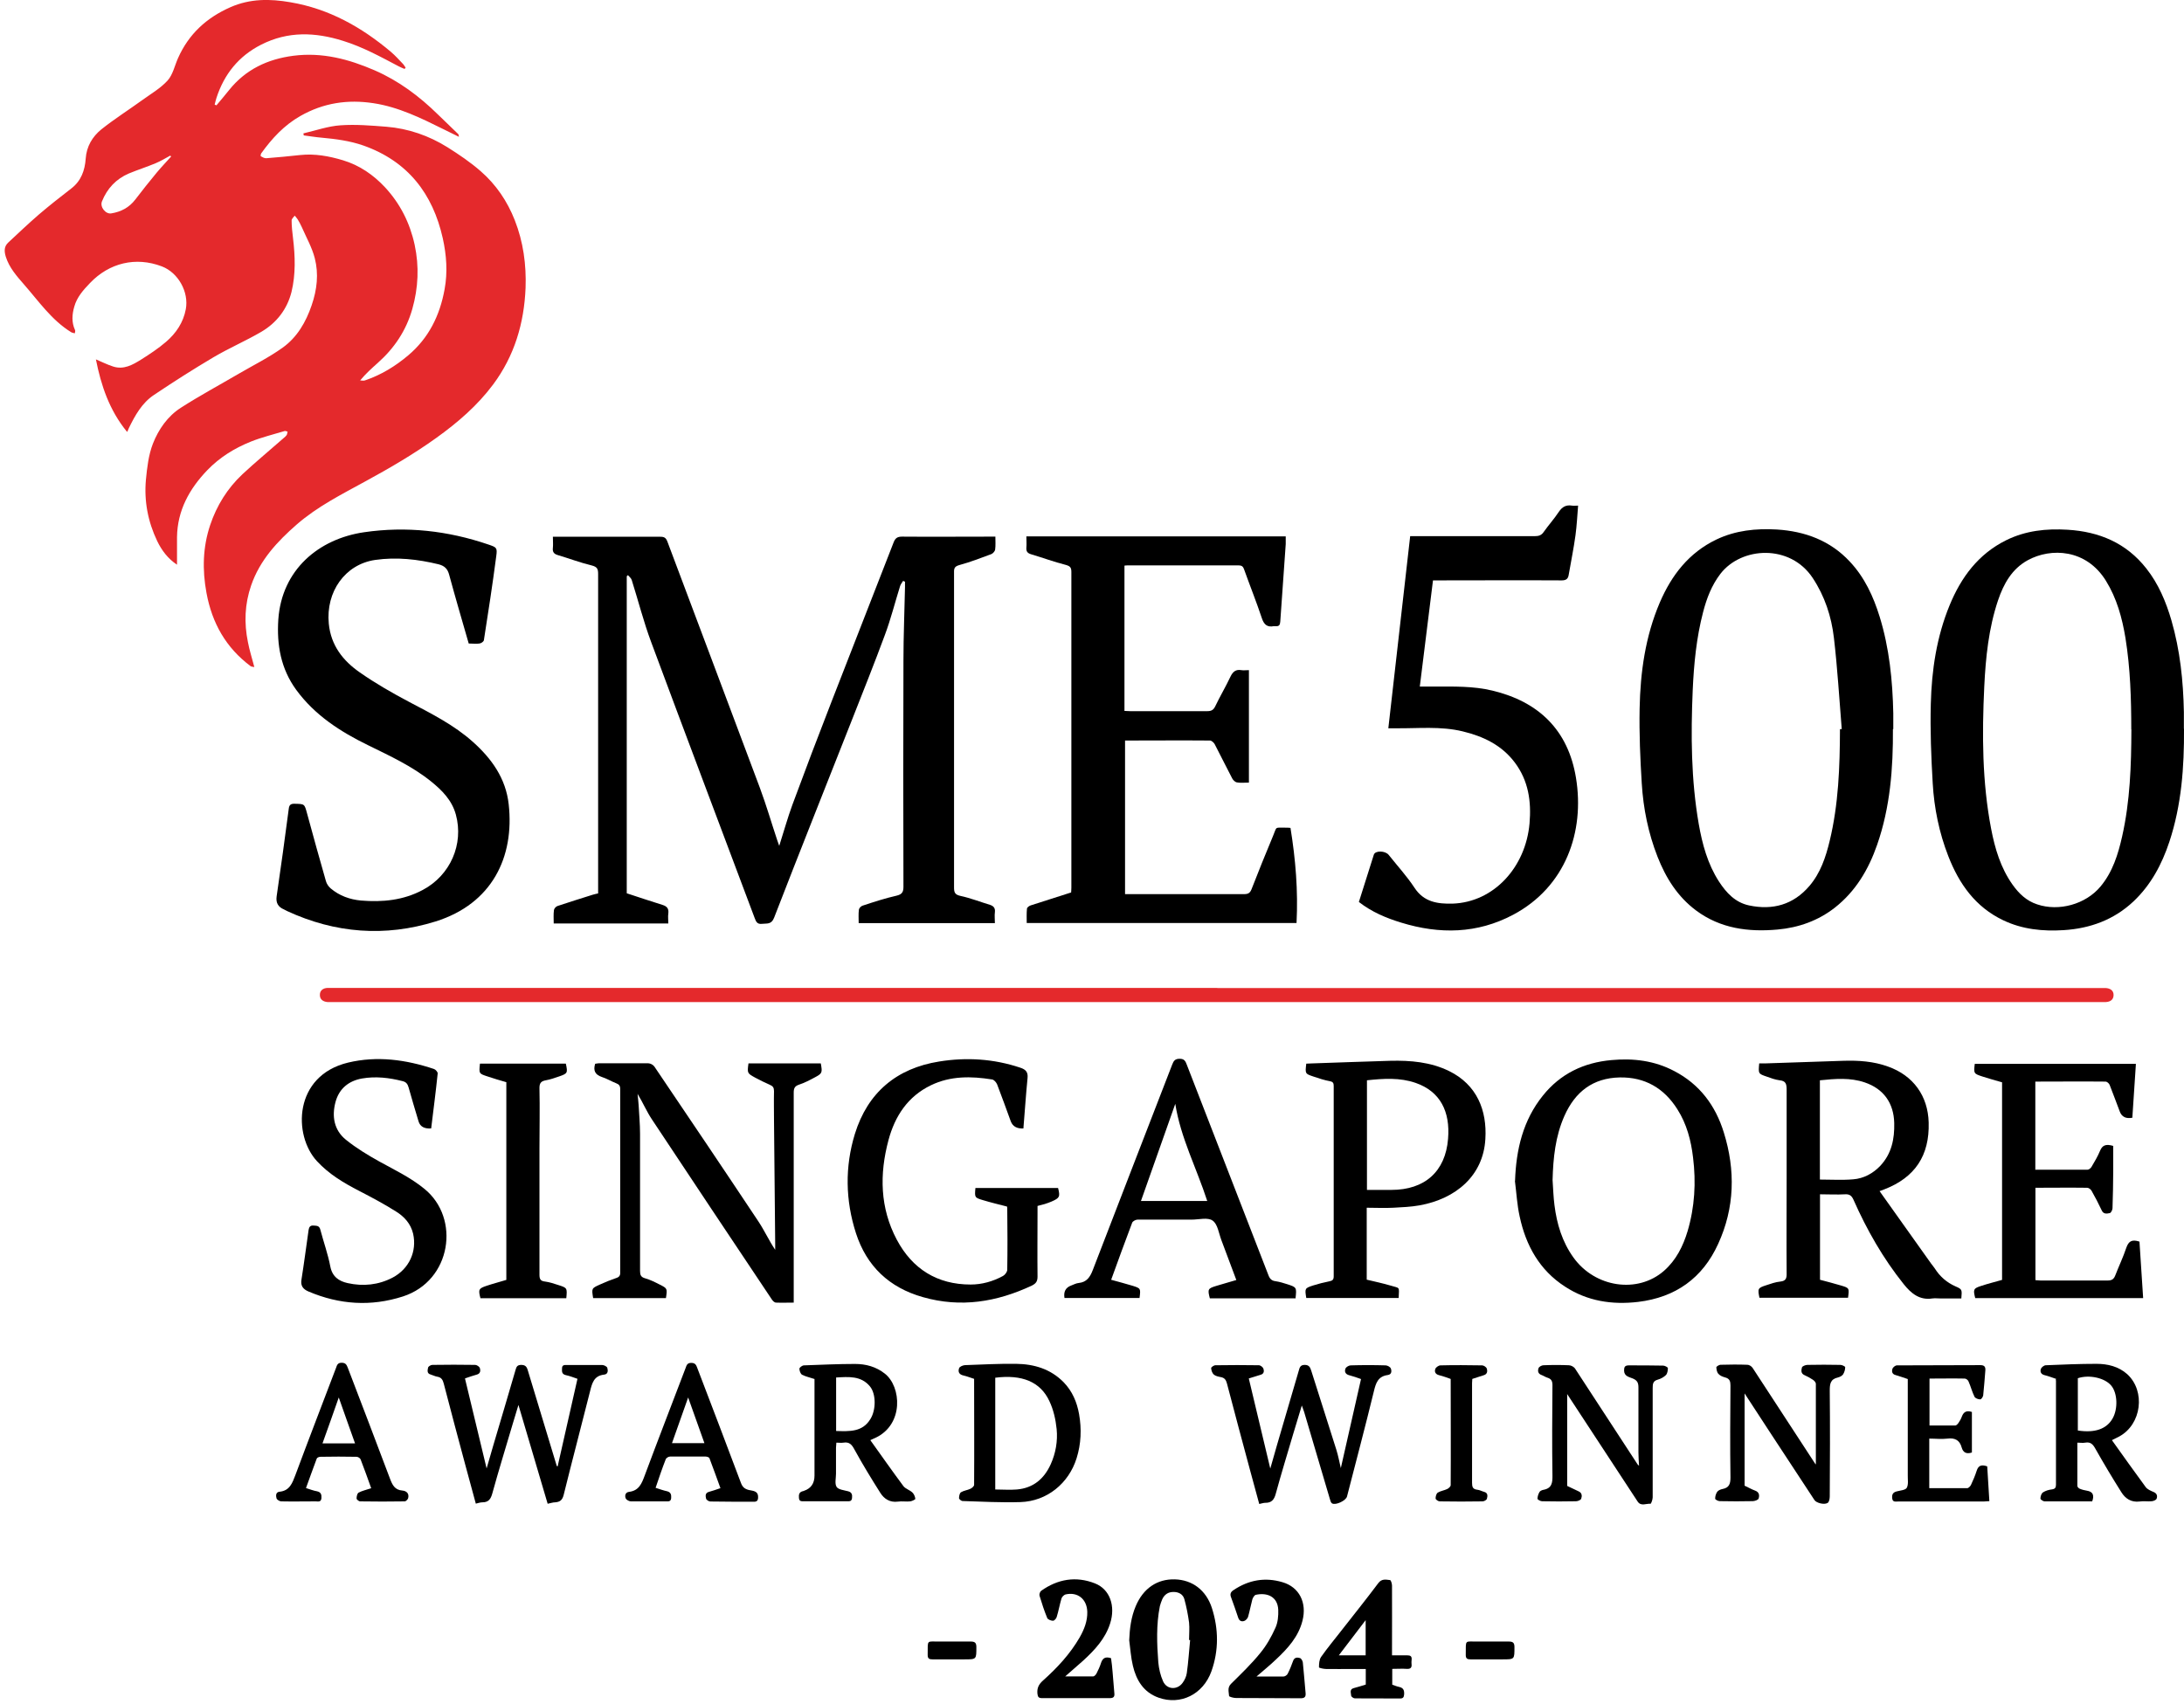 <?xml version="1.0" encoding="UTF-8"?> <svg xmlns="http://www.w3.org/2000/svg" width="442" height="345" viewBox="0 0 442 345" fill="none"><path d="M25.683 87.381C22.102 83.001 20.444 77.971 19.41 72.749C20.564 73.231 21.694 73.808 22.895 74.193C25.034 74.891 26.837 73.856 28.543 72.797C30.298 71.69 32.052 70.535 33.614 69.188C35.633 67.455 37.099 65.289 37.604 62.594C38.253 59.128 36.09 55.206 32.773 53.93C27.486 51.909 22.102 53.208 18.209 57.299C16.839 58.719 15.565 60.163 15.036 62.064C14.579 63.629 14.459 65.241 15.18 66.805C15.276 66.974 15.18 67.262 15.132 67.479C14.892 67.383 14.603 67.383 14.387 67.238C10.421 64.784 7.826 60.957 4.822 57.54C3.356 55.855 1.865 54.171 1.168 51.957C0.856 50.898 0.784 49.935 1.649 49.117C3.692 47.216 5.735 45.267 7.85 43.438C9.989 41.609 12.2 39.876 14.411 38.167C16.43 36.627 17.175 34.486 17.343 32.127C17.512 29.624 18.713 27.651 20.516 26.183C23.208 24.041 26.14 22.188 28.928 20.167C30.634 18.939 32.533 17.832 33.927 16.292C34.984 15.113 35.345 13.308 36.018 11.792C38.181 6.907 41.786 3.586 46.665 1.444C50.63 -0.289 54.62 -0.265 58.778 0.457C66.589 1.781 73.174 5.487 79.135 10.517C80 11.263 80.769 12.105 81.562 12.947C81.778 13.164 81.899 13.453 82.091 13.693C82.019 13.789 81.971 13.862 81.875 13.958C81.49 13.789 81.106 13.645 80.697 13.428C77.044 11.503 73.415 9.506 69.449 8.278C63.801 6.498 58.273 6.281 52.842 9.049C48.299 11.359 45.367 15.017 43.805 19.83C43.661 20.263 43.564 20.72 43.444 21.177C43.564 21.226 43.685 21.274 43.805 21.322C44.67 20.287 45.535 19.276 46.376 18.217C49.717 14.054 54.163 11.96 59.379 11.287C65.195 10.541 70.579 11.96 75.842 14.247C80.697 16.364 84.879 19.493 88.652 23.199C89.998 24.523 91.368 25.822 92.738 27.146C92.81 27.218 92.81 27.338 92.882 27.699C91.729 27.146 90.791 26.664 89.806 26.183C85.239 23.921 80.673 21.659 75.578 20.889C70.362 20.095 65.459 20.817 60.773 23.488C57.48 25.365 55.029 28.036 52.866 31.044C52.77 31.189 52.721 31.574 52.77 31.622C53.106 31.814 53.514 32.055 53.875 32.031C56.158 31.862 58.465 31.622 60.773 31.381C63.729 31.068 66.589 31.598 69.401 32.44C72.766 33.451 75.578 35.4 77.933 37.927C80.985 41.224 82.956 45.122 83.918 49.55C84.855 53.93 84.663 58.238 83.437 62.57C82.187 66.95 79.784 70.511 76.419 73.495C75.241 74.554 74.04 75.613 72.886 77.009C73.198 77.009 73.535 77.105 73.847 77.009C77.116 75.902 80 74.145 82.62 71.931C86.778 68.418 89.013 63.869 89.974 58.575C90.623 55.085 90.359 51.62 89.614 48.251C87.595 39.202 82.524 32.633 73.535 29.456C70.771 28.493 67.935 28.132 65.075 27.868C63.873 27.771 62.672 27.555 61.47 27.41C61.47 27.29 61.422 27.122 61.398 27.001C63.897 26.424 66.397 25.533 68.92 25.365C71.997 25.148 75.121 25.413 78.197 25.654C82.644 26.015 86.802 27.459 90.575 29.817C92.906 31.285 95.213 32.849 97.28 34.654C100.381 37.349 102.664 40.718 104.178 44.569C105.909 48.973 106.534 53.569 106.365 58.286C106.077 65.433 104.106 72.051 99.804 77.827C96.632 82.087 92.642 85.528 88.316 88.632C83.725 91.929 78.894 94.745 73.943 97.44C69.161 100.063 64.258 102.518 60.076 106.152C56.134 109.593 52.577 113.395 50.823 118.521C49.525 122.276 49.381 126.102 50.174 129.976C50.486 131.637 51.015 133.273 51.472 135.03C51.183 134.958 50.895 134.982 50.703 134.838C45.727 131.107 42.916 126.15 41.786 120.013C40.921 115.345 41.041 110.748 42.531 106.296C43.853 102.349 46.016 98.86 49.068 95.996C51.784 93.469 54.668 91.087 57.456 88.632C57.648 88.464 57.865 88.295 58.009 88.079C58.129 87.886 58.129 87.622 58.201 87.381C57.985 87.333 57.769 87.188 57.576 87.261C55.293 87.959 52.962 88.512 50.751 89.402C47.458 90.726 44.454 92.579 41.954 95.178C38.325 98.956 35.898 103.336 35.825 108.727C35.825 110.532 35.825 112.385 35.825 114.31C33.999 113.107 32.725 111.422 31.812 109.521C29.937 105.598 29.144 101.435 29.529 97.127C29.769 94.673 30.057 92.098 30.947 89.811C32.076 86.924 33.927 84.252 36.595 82.544C40.416 80.089 44.406 77.947 48.347 75.637C51.327 73.904 54.428 72.364 57.216 70.367C60.124 68.273 61.902 65.241 63.08 61.776C64.162 58.623 64.522 55.446 63.705 52.27C63.152 50.104 61.998 48.082 61.085 45.989C60.845 45.459 60.556 44.906 60.244 44.4C60.076 44.136 59.835 43.895 59.643 43.654C59.427 43.967 59.018 44.28 59.018 44.617C59.018 45.82 59.163 47.048 59.307 48.251C59.739 51.885 59.859 55.519 58.994 59.104C58.105 62.618 55.966 65.361 52.89 67.166C49.765 68.995 46.4 70.439 43.252 72.292C39.142 74.723 35.105 77.298 31.163 79.945C28.735 81.557 27.317 84.108 26.068 86.683C25.971 86.876 25.899 87.092 25.755 87.429L25.659 87.333L25.683 87.381ZM34.648 31.694C34.648 31.694 34.528 31.574 34.456 31.501C33.494 32.031 32.533 32.608 31.499 33.042C29.721 33.788 27.894 34.365 26.092 35.111C23.496 36.218 21.694 38.143 20.636 40.767C20.179 41.898 21.381 43.39 22.511 43.197C24.481 42.884 26.14 42.018 27.39 40.382C28.784 38.553 30.226 36.748 31.716 34.943C32.653 33.812 33.662 32.777 34.624 31.694H34.648Z" fill="#E4292C"></path><path d="M201.444 108.534C201.444 109.545 201.516 110.411 201.395 111.278C201.347 111.59 200.939 112.048 200.626 112.168C198.487 112.962 196.372 113.78 194.161 114.382C193.224 114.647 193.056 115.008 193.08 115.85C193.08 121.722 193.08 127.57 193.08 133.442V179.599C193.08 180.61 193.2 181.091 194.378 181.356C196.396 181.789 198.343 182.559 200.338 183.16C201.083 183.401 201.444 183.81 201.347 184.653C201.251 185.375 201.347 186.072 201.347 186.867H173.78C173.78 185.928 173.708 185.014 173.828 184.123C173.877 183.81 174.261 183.425 174.574 183.329C176.833 182.583 179.116 181.837 181.447 181.307C182.553 181.043 182.841 180.586 182.841 179.503C182.793 164.245 182.793 148.964 182.841 133.682C182.841 128.725 183.058 123.792 183.154 118.858V117.751C183.033 117.679 182.889 117.655 182.769 117.583C182.577 117.92 182.288 118.257 182.168 118.618C181.135 121.914 180.294 125.284 179.092 128.508C176.953 134.308 174.646 140.06 172.386 145.811C167.147 159.119 161.835 172.403 156.668 185.76C156.115 187.203 155.202 186.891 154.217 187.011C153.159 187.131 152.991 186.482 152.703 185.76C145.733 167.181 138.715 148.627 131.793 130C130.255 125.885 129.173 121.602 127.851 117.414C127.755 117.053 127.347 116.74 127.082 116.428C126.986 116.5 126.914 116.572 126.842 116.644V180.826C129.342 181.644 131.697 182.439 134.1 183.185C135.014 183.473 135.374 183.955 135.254 184.917C135.158 185.543 135.254 186.193 135.254 186.939H112.061C112.061 186 111.989 185.11 112.109 184.219C112.157 183.907 112.518 183.497 112.83 183.401C115.21 182.607 117.589 181.861 119.968 181.115C120.281 181.019 120.617 180.946 121.05 180.85V179.479C121.05 158.373 121.05 137.292 121.05 116.187C121.05 115.152 120.858 114.743 119.728 114.454C117.421 113.901 115.161 113.034 112.878 112.361C112.061 112.12 111.797 111.687 111.893 110.893C111.965 110.219 111.893 109.521 111.893 108.655H133.668C134.437 108.655 134.773 108.871 135.062 109.617C141.286 126.246 147.583 142.851 153.784 159.48C155.082 162.97 156.115 166.531 157.293 170.069C157.413 170.382 157.509 170.695 157.702 171.224C158.639 168.312 159.384 165.569 160.369 162.898C162.941 155.943 165.585 148.964 168.277 142.057C172.434 131.3 176.689 120.567 180.846 109.81C181.183 108.943 181.591 108.63 182.553 108.63C188.417 108.679 194.281 108.63 200.122 108.63H201.444V108.582V108.534Z" fill="black"></path><path d="M252.756 135.728V158.422C251.795 158.422 251.002 158.518 250.281 158.373C249.944 158.301 249.536 157.892 249.367 157.555C248.166 155.269 247.036 152.959 245.834 150.649C245.666 150.336 245.21 149.903 244.873 149.903C239.177 149.854 233.481 149.903 227.689 149.903V180.995H251.819C252.636 180.995 252.997 180.73 253.285 180.008C254.679 176.398 256.145 172.813 257.635 169.227C258.5 167.181 257.876 167.59 260.231 167.542C260.495 167.542 260.76 167.542 261.168 167.59C262.202 173.944 262.73 180.297 262.394 186.843H207.789C207.789 185.88 207.741 184.917 207.837 183.955C207.837 183.69 208.293 183.377 208.582 183.281C211.25 182.415 213.917 181.572 216.777 180.658C216.777 180.538 216.825 180.104 216.825 179.695V115.826C216.825 114.984 216.681 114.623 215.72 114.358C213.34 113.757 211.009 112.89 208.654 112.192C207.957 111.976 207.668 111.639 207.717 110.893C207.789 110.147 207.717 109.377 207.717 108.583H260.207C260.207 109.112 260.207 109.617 260.207 110.147C259.846 115.369 259.462 120.615 259.101 125.837C259.053 126.511 258.861 126.824 258.14 126.752H257.803C256.458 127.016 255.809 126.439 255.376 125.139C254.27 121.818 252.973 118.594 251.795 115.297C251.603 114.743 251.386 114.454 250.689 114.454C243.143 114.454 235.62 114.454 228.097 114.454C227.953 114.454 227.785 114.454 227.569 114.503V143.91C227.929 143.91 228.314 143.958 228.698 143.958H244.344C245.113 143.958 245.57 143.742 245.931 142.996C246.892 140.974 248.046 139.049 249.007 137.004C249.512 135.945 250.113 135.463 251.242 135.656C251.651 135.728 252.059 135.656 252.708 135.656H252.756V135.728Z" fill="black"></path><path d="M383.093 147.544C383.141 155.534 382.54 163.427 379.896 171.008C378.166 175.989 375.57 180.393 371.364 183.714C367.951 186.385 364.01 187.781 359.732 188.166C353.843 188.696 348.195 187.974 343.268 184.316C339.519 181.524 337.14 177.722 335.457 173.438C333.583 168.649 332.573 163.692 332.261 158.59C331.948 153.56 331.732 148.482 331.828 143.429C331.972 136.065 332.982 128.821 335.914 121.963C338.293 116.428 341.802 111.879 347.378 109.208C351.272 107.355 355.382 106.946 359.612 107.187C365.284 107.548 370.379 109.401 374.368 113.684C377.349 116.861 379.127 120.711 380.401 124.826C382.372 131.204 383.021 137.749 383.165 144.391V147.592H383.117L383.093 147.544ZM372.422 147.592C372.422 147.592 372.638 147.592 372.734 147.592C372.229 141.431 371.869 135.247 371.148 129.11C370.643 124.778 369.297 120.687 366.846 116.981C362.279 110.098 352.449 110.652 348.195 116.139C346.417 118.449 345.407 121.096 344.686 123.864C343.316 129.086 342.812 134.404 342.571 139.747C342.187 148.819 342.235 157.844 343.797 166.82C344.518 170.911 345.6 174.906 347.883 178.444C349.373 180.73 351.176 182.679 353.964 183.281C358.746 184.292 362.928 183.16 366.197 179.334C368.432 176.711 369.49 173.534 370.283 170.262C372.085 162.825 372.35 155.221 372.374 147.592H372.422Z" fill="black"></path><path d="M442 147.544C442.048 155.293 441.495 162.97 439.044 170.382C437.53 174.954 435.319 179.117 431.786 182.462C427.82 186.193 423.013 187.949 417.654 188.286C413.448 188.551 409.29 188.142 405.42 186.289C399.796 183.618 396.48 178.925 394.293 173.294C392.442 168.553 391.432 163.571 391.144 158.542C390.832 153.199 390.615 147.809 390.76 142.466C390.928 135.656 391.937 128.917 394.557 122.54C396.888 116.861 400.373 112.144 406.021 109.352C409.963 107.403 414.169 106.97 418.447 107.235C424.84 107.62 430.32 109.906 434.381 115.08C436.833 118.184 438.347 121.794 439.452 125.572C441.207 131.637 441.856 137.846 441.976 144.151C441.976 145.306 441.976 146.413 441.976 147.568V147.52L442 147.544ZM431.329 147.664C431.329 141.455 431.137 135.271 430.151 129.134C429.478 125.067 428.397 121.12 426.21 117.583C422.22 111.109 415.082 110.844 410.395 113.395C407.175 115.152 405.492 118.184 404.363 121.529C402.464 127.185 401.863 133.081 401.575 139.025C401.118 148.651 401.142 158.277 402.969 167.783C403.738 171.778 404.892 175.676 407.295 179.069C408.569 180.874 410.131 182.366 412.27 183.064C416.668 184.556 422.1 183.064 425.104 179.454C427.556 176.518 428.661 172.957 429.478 169.323C431.089 162.175 431.329 154.932 431.353 147.664H431.329Z" fill="black"></path><path d="M94.853 130.241C93.507 125.573 92.161 120.976 90.911 116.38C90.599 115.152 89.974 114.551 88.796 114.238C84.542 113.203 80.264 112.722 75.914 113.347C69.833 114.238 65.916 119.797 66.541 126.246C66.973 130.674 69.425 133.755 72.814 136.113C76.01 138.351 79.423 140.301 82.884 142.129C87.354 144.488 91.873 146.75 95.694 150.167C99.491 153.56 102.375 157.555 102.952 162.826C104.13 173.462 99.612 182.944 88.147 186.53C77.957 189.706 67.839 188.936 58.081 184.412C57.864 184.316 57.672 184.196 57.48 184.099C56.278 183.594 55.797 182.752 55.99 181.428C56.855 175.532 57.672 169.612 58.441 163.716C58.537 162.874 58.898 162.681 59.667 162.705C61.638 162.753 61.614 162.705 62.142 164.655C63.392 169.227 64.642 173.799 65.964 178.372C66.108 178.901 66.493 179.479 66.925 179.84C68.704 181.332 70.771 182.078 73.054 182.294C77.428 182.655 81.634 182.246 85.552 180.153C91.151 177.193 93.891 170.863 92.257 164.895C91.464 161.983 89.445 159.962 87.234 158.181C83.389 155.077 78.918 153.031 74.52 150.865C68.896 148.122 63.729 144.801 59.955 139.651C56.831 135.367 55.99 130.554 56.326 125.404C57.023 115.345 64.474 109.088 73.679 107.74C82.235 106.489 90.623 107.427 98.818 110.219C100.525 110.797 100.669 110.869 100.429 112.601C99.684 118.281 98.818 123.96 97.929 129.591C97.881 129.88 97.4 130.217 97.04 130.265C96.367 130.362 95.67 130.265 94.853 130.265V130.241Z" fill="black"></path><path d="M285.515 108.534H310.606C311.399 108.534 311.952 108.366 312.409 107.692C313.394 106.296 314.548 105.021 315.485 103.601C316.158 102.614 316.927 102.157 318.129 102.349C318.489 102.422 318.874 102.349 319.378 102.349C319.21 104.419 319.114 106.392 318.85 108.342C318.489 111.013 317.936 113.66 317.48 116.331C317.36 117.174 316.951 117.486 316.062 117.486C307.866 117.438 299.623 117.486 291.403 117.486H290.009C289.12 124.634 288.254 131.733 287.341 138.977H290.225C294.167 138.977 298.132 138.856 302.026 139.795C311.447 142.057 317.36 147.809 318.946 157.435C320.748 168.384 316.831 179.527 306.256 185.158C298.974 189.032 291.355 189.153 283.592 186.77C280.516 185.832 277.607 184.604 275.012 182.583C276.021 179.358 277.031 176.181 278.04 173.005C278.328 172.139 280.347 172.187 281.044 173.053C282.799 175.267 284.721 177.361 286.26 179.695C288.158 182.607 290.922 182.992 293.975 182.92C302.362 182.631 308.78 175.508 309.549 166.676C309.933 162.224 309.332 158.036 306.568 154.354C303.901 150.817 300.199 149.06 296.017 148.049C291.547 146.966 287.005 147.472 282.486 147.424H280.972C282.438 134.428 283.904 121.553 285.394 108.534H285.467H285.515Z" fill="black"></path><path d="M246.363 200.006H426.138C427.051 200.054 427.748 200.487 427.748 201.402C427.748 202.364 427.099 202.798 426.162 202.846C425.777 202.846 425.416 202.846 425.008 202.846H66.3C65.387 202.774 64.714 202.316 64.738 201.378C64.738 200.487 65.387 200.03 66.252 199.982C66.661 199.982 67.094 199.982 67.502 199.982H246.363V200.006Z" fill="#E4292C"></path><path d="M380.401 241.134C383.934 246.115 387.371 250.952 390.808 255.765C391.048 256.102 391.336 256.415 391.553 256.752C392.586 258.389 393.98 259.616 395.783 260.41C397.129 260.988 397.08 261.084 396.936 262.841H392.682C392.154 262.841 391.601 262.768 391.072 262.841C388.452 263.25 386.746 261.782 385.28 259.953C381.098 254.731 377.805 248.955 375.113 242.866C374.753 242.072 374.344 241.711 373.431 241.759C371.773 241.856 370.114 241.759 368.336 241.759V259.062C369.73 259.423 371.172 259.808 372.566 260.218C374.272 260.723 374.272 260.747 374.008 262.696H356.078C355.694 260.843 355.742 260.723 357.448 260.169C358.386 259.857 359.323 259.52 360.308 259.423C361.438 259.303 361.606 258.75 361.582 257.763C361.534 251.362 361.582 244.96 361.582 238.583C361.582 232.567 361.582 226.55 361.582 220.558C361.582 219.403 361.39 218.801 360.164 218.681C359.275 218.561 358.386 218.248 357.545 217.935C355.838 217.357 355.838 217.333 356.03 215.264H357.208C362.472 215.095 367.759 214.903 373.046 214.734C376.123 214.638 379.175 214.83 382.131 215.913C387.203 217.718 390.183 221.833 390.327 227.224C390.519 233.914 387.563 238.366 381.314 240.773C381.098 240.869 380.906 240.917 380.353 241.134H380.401ZM368.312 218.657V238.775C370.619 238.775 372.878 238.92 375.065 238.727C377.18 238.559 379.055 237.548 380.545 235.984C382.828 233.529 383.429 230.569 383.357 227.344C383.261 223.301 381.218 220.414 377.397 219.114C374.44 218.103 371.412 218.368 368.336 218.681L368.312 218.657Z" fill="black"></path><path d="M160.682 263.683C159.384 263.683 158.23 263.731 157.053 263.683C156.74 263.683 156.404 263.346 156.212 263.057C148.112 250.928 139.989 238.775 131.937 226.598C130.856 224.986 130.087 223.133 129.029 221.424C129.101 222.17 129.197 222.94 129.245 223.686C129.342 225.611 129.534 227.561 129.534 229.486C129.534 238.751 129.534 247.992 129.534 257.257C129.534 258.099 129.702 258.533 130.591 258.773C131.601 259.062 132.562 259.543 133.499 260.025C135.086 260.819 135.062 260.843 134.773 262.768H120.04C119.728 260.819 119.704 260.795 121.362 260.049C122.468 259.543 123.597 259.086 124.727 258.701C125.328 258.509 125.544 258.196 125.52 257.57V220.437C125.52 219.764 125.256 219.499 124.703 219.282C123.718 218.897 122.78 218.32 121.795 218.007C120.449 217.55 120.016 216.731 120.449 215.336C120.617 215.336 120.882 215.239 121.146 215.239C124.487 215.239 127.851 215.239 131.192 215.239C131.625 215.239 132.202 215.552 132.442 215.913C139.484 226.333 146.526 236.778 153.496 247.27C154.697 249.075 155.611 251.096 156.885 252.998V251.818C156.788 243.492 156.74 235.141 156.644 226.815C156.644 224.817 156.596 222.868 156.644 220.871C156.644 220.173 156.428 219.86 155.803 219.595C154.794 219.162 153.808 218.657 152.847 218.151C151.213 217.261 151.213 217.237 151.477 215.263H166.114C166.45 217.14 166.426 217.285 164.888 218.103C163.854 218.657 162.797 219.21 161.691 219.571C160.85 219.86 160.634 220.293 160.634 221.159C160.634 234.828 160.634 248.497 160.634 262.191V263.659H160.682V263.683Z" fill="black"></path><path d="M306.616 239.04C306.833 232.687 308.227 226.767 312.264 221.761C315.797 217.357 320.508 215.095 326.132 214.59C330.578 214.181 334.856 214.71 338.822 216.804C343.965 219.475 347.186 223.783 348.868 229.246C351.247 236.874 351.079 244.503 347.714 251.819C344.566 258.725 339.11 262.624 331.54 263.539C326.252 264.164 321.229 263.394 316.711 260.434C311.567 257.113 308.803 252.108 307.554 246.26C307.025 243.901 306.905 241.471 306.592 239.064L306.616 239.04ZM314.211 238.872C314.331 240.58 314.379 242.289 314.596 243.973C315.076 247.776 316.158 251.386 318.441 254.562C322.815 260.651 331.443 261.926 336.779 257.233C339.23 255.068 340.624 252.252 341.538 249.22C342.98 244.334 343.268 239.353 342.643 234.323C342.235 230.858 341.369 227.537 339.471 224.553C336.779 220.269 332.885 218.007 327.79 218.103C322.359 218.224 318.778 221.015 316.614 225.876C314.764 230.04 314.331 234.42 314.211 238.896V238.872Z" fill="black"></path><path d="M207.236 228.427C205.842 228.523 204.977 228.042 204.568 227.007C203.655 224.529 202.766 222.002 201.804 219.523C201.636 219.114 201.179 218.56 200.771 218.512C196.565 217.838 192.359 217.766 188.393 219.691C183.707 221.954 181.111 225.948 179.813 230.785C177.962 237.692 178.083 244.527 181.495 250.952C184.644 256.872 189.667 260.025 196.445 260.025C198.728 260.025 200.963 259.399 202.982 258.292C203.39 258.075 203.847 257.474 203.847 257.041C203.919 252.877 203.895 248.738 203.847 244.575C203.847 244.43 203.799 244.286 203.799 244.238C202.117 243.805 200.506 243.42 198.92 242.938C197.238 242.433 197.238 242.409 197.406 240.484H214.134C214.59 242.265 214.446 242.505 212.812 243.227C212.355 243.42 211.874 243.588 211.418 243.733C210.985 243.853 210.529 243.973 209.976 244.118V245.297C209.976 249.677 209.928 254.057 209.976 258.436C209.976 259.399 209.639 259.832 208.822 260.241C201.732 263.562 194.45 264.766 186.783 262.576C179.957 260.65 175.391 256.319 173.228 249.629C171.089 242.987 170.969 236.2 173.011 229.534C175.607 221.159 181.447 216.25 190.076 214.878C195.603 213.988 201.107 214.325 206.491 216.13C207.596 216.491 208.077 217.02 207.957 218.223C207.62 221.617 207.404 225.034 207.116 228.451L207.164 228.403L207.236 228.427Z" fill="black"></path><path d="M276.598 244.503V259.038C278.208 259.423 279.795 259.76 281.357 260.217C283.376 260.843 283.159 260.314 283.063 262.744H264.365C264.052 260.819 264.052 260.771 265.735 260.217C266.816 259.88 267.922 259.592 269.027 259.375C269.652 259.255 269.917 259.062 269.917 258.364V219.86C269.917 219.306 269.82 218.994 269.171 218.873C268.018 218.657 266.912 218.296 265.783 217.911C264.124 217.357 264.124 217.333 264.365 215.312C264.749 215.312 265.134 215.263 265.542 215.263C270.806 215.095 276.093 214.878 281.381 214.734C285.467 214.638 289.504 214.975 293.254 216.804C298.902 219.571 300.968 224.769 300.608 230.569C300.199 237.981 294.648 242.674 287.293 243.997C285.539 244.31 283.76 244.382 281.982 244.479C280.227 244.575 278.497 244.479 276.622 244.479L276.598 244.503ZM276.646 218.657V240.869H281.597C288.303 240.869 292.533 237.187 293.061 230.521C293.518 225.034 291.499 220.943 286.5 219.21C283.303 218.103 280.011 218.32 276.646 218.681V218.657Z" fill="black"></path><path d="M411.934 236.778C415.491 236.778 419 236.778 422.484 236.778C422.773 236.778 423.133 236.465 423.302 236.176C423.903 235.141 424.551 234.083 425.008 232.952C425.489 231.796 426.21 231.532 427.676 231.965V237.043C427.676 239.545 427.604 242.048 427.532 244.575C427.532 244.912 427.219 245.538 426.979 245.562C426.402 245.682 425.705 245.826 425.345 245.008C424.72 243.661 424.023 242.337 423.302 241.062C423.133 240.749 422.725 240.436 422.388 240.436C418.927 240.388 415.467 240.436 411.934 240.436V259.135C412.246 259.135 412.582 259.207 412.895 259.207C417.461 259.207 422.028 259.207 426.594 259.207C427.411 259.207 427.796 258.918 428.084 258.196C428.805 256.319 429.695 254.49 430.32 252.589C430.752 251.386 431.329 250.784 432.987 251.337C433.228 254.995 433.468 258.822 433.732 262.768H399.748C399.292 261.012 399.388 260.795 400.998 260.29C402.368 259.832 403.762 259.496 405.18 259.086V219.09C403.834 218.705 402.512 218.344 401.19 217.911C399.436 217.333 399.436 217.309 399.652 215.36H432.266C432.026 219.018 431.786 222.652 431.545 226.261C430.271 226.502 429.43 226.093 429.022 225.058C428.325 223.253 427.676 221.424 426.955 219.619C426.835 219.307 426.426 218.946 426.114 218.946C421.403 218.897 416.692 218.946 411.91 218.946V236.802H411.958L411.934 236.778Z" fill="black"></path><path d="M87.258 228.427C85.864 228.523 85.023 228.042 84.71 227.007C84.037 224.721 83.316 222.411 82.692 220.125C82.499 219.427 82.187 219.018 81.466 218.849C78.75 218.151 76.01 217.838 73.246 218.32C70.578 218.801 68.656 220.341 67.911 223.036C67.118 225.972 67.598 228.764 70.002 230.713C72.117 232.422 74.472 233.842 76.851 235.165C79.952 236.874 83.124 238.39 85.888 240.652C93.219 246.596 91.368 259.255 81.562 262.431C75.073 264.525 68.704 264.092 62.455 261.445C61.325 260.963 60.797 260.289 61.013 259.014C61.542 255.693 61.974 252.324 62.455 248.979C62.551 248.401 62.767 248.016 63.488 248.088C64.113 248.136 64.618 248.088 64.834 248.931C65.483 251.409 66.373 253.864 66.853 256.391C67.262 258.46 68.608 259.351 70.362 259.736C73.487 260.434 76.587 260.121 79.447 258.629C82.788 256.872 84.422 253.311 83.605 249.725C83.124 247.703 81.802 246.259 80.12 245.225C77.716 243.708 75.193 242.361 72.669 241.061C69.545 239.449 66.589 237.692 64.161 235.069C59.282 229.823 59.403 217.742 70.458 215.095C76.323 213.699 82.139 214.493 87.835 216.394C88.147 216.491 88.604 217.02 88.58 217.285C88.195 221.015 87.715 224.721 87.258 228.451V228.403V228.427Z" fill="black"></path><path d="M262.226 262.817H244.849C244.368 260.964 244.44 260.819 246.195 260.29C247.493 259.881 248.815 259.544 250.209 259.111C249.199 256.391 248.19 253.696 247.18 251.025C246.651 249.629 246.435 247.776 245.402 247.078C244.44 246.38 242.614 246.885 241.172 246.885C237.519 246.885 233.865 246.885 230.212 246.885C229.852 246.885 229.251 247.198 229.131 247.511C227.689 251.338 226.271 255.188 224.877 259.062C226.343 259.472 227.761 259.833 229.179 260.266C230.885 260.795 230.861 260.819 230.621 262.744H215.431C215.215 261.469 215.672 260.627 216.801 260.218C217.306 260.025 217.787 259.76 218.315 259.712C219.926 259.544 220.599 258.533 221.151 257.113C226.487 243.228 231.871 229.366 237.23 215.504C237.519 214.758 237.783 214.325 238.744 214.325C239.706 214.325 239.922 214.831 240.186 215.528C245.69 229.751 251.218 243.974 256.722 258.172C257.01 258.918 257.395 259.255 258.14 259.351C258.957 259.472 259.75 259.712 260.567 259.977C262.418 260.579 262.418 260.627 262.201 262.744L262.226 262.817ZM237.855 223.446C235.524 230.04 233.216 236.561 230.909 243.107H244.32C242.181 236.489 238.937 230.329 237.855 223.446Z" fill="black"></path><path d="M102.472 219.066C101.15 218.681 99.876 218.32 98.626 217.887C96.92 217.333 96.92 217.309 97.136 215.312H114.513C114.921 217.165 114.873 217.309 113.191 217.887C112.302 218.199 111.388 218.512 110.475 218.681C109.514 218.849 109.153 219.234 109.177 220.317C109.273 224.384 109.177 228.475 109.177 232.542V258.027C109.177 258.918 109.369 259.327 110.331 259.423C111.22 259.543 112.109 259.832 112.975 260.121C114.801 260.699 114.801 260.723 114.609 262.792H97.232C96.776 261.035 96.848 260.819 98.53 260.265C99.828 259.832 101.15 259.495 102.472 259.086V219.09V219.066Z" fill="black"></path><path d="M263.451 284.547C262.802 286.689 262.25 288.494 261.697 290.347C260.519 294.342 259.293 298.337 258.188 302.38C257.875 303.559 257.347 304.233 256.073 304.209C255.712 304.209 255.328 304.353 254.847 304.449C254.222 302.139 253.597 299.877 252.996 297.639C251.41 291.767 249.848 285.919 248.31 280.047C248.118 279.325 247.829 278.916 247.108 278.772C246.579 278.675 246.003 278.555 245.642 278.242C245.33 277.953 245.137 277.4 245.113 276.943C245.113 276.75 245.666 276.365 245.979 276.365C248.911 276.317 251.843 276.317 254.775 276.365C255.087 276.365 255.568 276.726 255.688 277.039C255.856 277.52 255.832 278.098 255.135 278.29C254.39 278.507 253.621 278.772 252.732 279.036C254.174 285.125 255.616 291.189 257.082 297.278C257.539 295.69 258.02 294.029 258.476 292.393C259.942 287.387 261.384 282.43 262.85 277.448C263.019 276.846 263.139 276.293 264.052 276.293C264.965 276.293 265.158 276.822 265.374 277.472C267.056 282.815 268.787 288.157 270.469 293.524C270.83 294.679 271.046 295.882 271.358 297.182C272.752 291.093 274.074 285.149 275.444 279.157C274.627 278.868 273.834 278.579 273.065 278.387C272.296 278.194 272.055 277.665 272.296 277.039C272.416 276.726 272.993 276.389 273.353 276.389C275.709 276.317 278.064 276.317 280.419 276.389C280.78 276.389 281.357 276.702 281.477 277.015C281.669 277.52 281.669 278.218 280.876 278.339C278.881 278.603 278.448 279.951 278.04 281.66C276.309 288.783 274.435 295.834 272.608 302.933C272.392 303.775 270.325 304.762 269.58 304.329C269.34 304.185 269.243 303.775 269.147 303.463C267.417 297.591 265.686 291.767 263.956 285.895C263.86 285.558 263.716 285.221 263.475 284.547H263.427H263.451Z" fill="black"></path><path d="M94.108 279.06C95.574 285.149 96.992 291.117 98.482 297.254C98.939 295.665 99.371 294.173 99.804 292.681C101.318 287.555 102.856 282.43 104.346 277.28C104.515 276.678 104.683 276.317 105.452 276.293C106.269 276.293 106.581 276.606 106.798 277.328C108.745 283.801 110.715 290.227 112.662 296.7C112.662 296.772 112.758 296.797 112.854 296.845C114.2 290.949 115.522 285.029 116.868 279.109C116.099 278.844 115.306 278.531 114.513 278.363C113.672 278.17 113.72 277.617 113.744 276.991C113.744 276.221 114.32 276.317 114.801 276.317C117.156 276.317 119.512 276.317 121.891 276.317C122.228 276.317 122.804 276.606 122.901 276.871C123.069 277.424 123.093 278.194 122.228 278.266C120.185 278.507 119.824 279.999 119.416 281.635C117.661 288.614 115.811 295.593 114.08 302.596C113.816 303.655 113.335 304.04 112.35 304.112C111.893 304.112 111.46 304.281 110.836 304.401C108.889 297.807 106.942 291.262 104.923 284.403C104.491 285.823 104.154 286.978 103.794 288.133C102.4 292.874 100.934 297.591 99.636 302.307C99.323 303.439 98.891 304.112 97.617 304.112C97.208 304.112 96.824 304.257 96.295 304.377C95.574 301.73 94.877 299.155 94.18 296.58C92.714 291.093 91.224 285.582 89.806 280.071C89.614 279.301 89.301 278.796 88.46 278.675C88.027 278.603 87.595 278.363 87.162 278.242C86.345 278.026 86.537 277.352 86.633 276.846C86.681 276.606 87.186 276.293 87.499 276.293C90.383 276.245 93.291 276.245 96.175 276.293C96.487 276.293 97.016 276.63 97.112 276.943C97.28 277.472 97.232 278.074 96.463 278.266C95.718 278.459 94.949 278.748 94.156 279.012L94.108 279.06Z" fill="black"></path><path d="M317.167 282.141V300.791C317.961 301.176 318.706 301.537 319.451 301.874C320.196 302.187 320.196 302.837 320.003 303.39C319.907 303.655 319.306 303.896 318.946 303.896C316.663 303.944 314.379 303.944 312.096 303.896C311.784 303.896 311.183 303.583 311.159 303.39C311.159 302.933 311.327 302.428 311.568 302.019C311.688 301.802 312.072 301.634 312.337 301.586C314.091 301.273 314.211 300.142 314.187 298.65C314.091 292.561 314.139 286.473 314.187 280.384C314.187 279.566 313.947 279.133 313.202 278.892C312.769 278.772 312.385 278.483 311.976 278.339C311.231 278.074 311.183 277.496 311.375 276.943C311.495 276.654 312.024 276.365 312.361 276.365C314.067 276.293 315.797 276.293 317.504 276.365C317.937 276.365 318.537 276.678 318.778 277.063C323.008 283.513 327.19 289.962 331.42 296.436C331.468 296.508 331.516 296.532 331.708 296.7C331.66 295.714 331.588 294.847 331.588 293.981C331.588 289.601 331.588 285.221 331.588 280.865C331.588 279.951 331.372 279.446 330.482 279.06C329.761 278.748 328.704 278.627 328.68 277.448C328.68 276.75 328.824 276.389 329.641 276.389C331.948 276.389 334.28 276.389 336.587 276.437C336.923 276.437 337.524 276.75 337.548 276.943C337.548 277.4 337.452 278.026 337.164 278.339C336.731 278.772 336.106 279.109 335.505 279.277C334.544 279.542 334.472 280.119 334.472 280.962C334.472 288.326 334.472 295.738 334.472 303.102C334.472 303.559 334.159 304.401 334.039 304.401C333.15 304.329 332.093 304.979 331.42 303.944C326.709 296.773 321.998 289.577 317.191 282.237L317.167 282.141Z" fill="black"></path><path d="M164.864 279.157C163.951 278.844 163.085 278.676 162.34 278.291C162.004 278.122 161.787 277.472 161.787 277.063C161.787 276.823 162.34 276.413 162.677 276.389C166.138 276.269 169.599 276.101 173.035 276.101C175.247 276.101 177.289 276.654 179.092 278.074C182.409 280.697 182.961 288.326 177.193 291.045C176.881 291.165 176.592 291.334 176.136 291.526C178.395 294.679 180.582 297.807 182.841 300.84C183.274 301.393 184.115 301.61 184.668 302.139C184.98 302.452 185.197 302.957 185.245 303.415C185.245 303.535 184.596 303.872 184.211 303.92C183.394 304.016 182.529 303.848 181.712 303.968C180.101 304.185 178.924 303.415 178.155 302.187C176.328 299.299 174.55 296.388 172.915 293.403C172.386 292.417 171.882 291.839 170.704 292.032C170.271 292.104 169.791 292.032 169.262 292.032C169.262 292.417 169.19 292.754 169.19 293.067V298.313C169.19 299.227 168.902 300.334 169.31 300.984C169.647 301.538 170.824 301.658 171.641 301.874C172.41 302.067 172.507 302.596 172.435 303.246C172.362 303.992 171.834 303.896 171.329 303.896H162.773C162.268 303.896 161.739 303.992 161.691 303.222C161.643 302.62 161.691 302.067 162.412 301.874C162.533 301.874 162.629 301.802 162.725 301.778C164.143 301.297 164.84 300.262 164.84 298.698V279.133L164.864 279.157ZM169.238 289.673C171.93 289.746 174.55 289.914 176.16 287.243C177.313 285.39 177.313 282.165 176.064 280.649C174.261 278.459 171.738 278.7 169.214 278.844V289.649L169.238 289.673Z" fill="black"></path><path d="M416.139 279.133C415.346 278.868 414.553 278.555 413.76 278.363C413.015 278.17 412.847 277.641 413.039 277.087C413.159 276.775 413.688 276.365 414.024 276.365C417.437 276.221 420.874 276.077 424.287 276.077C426.546 276.077 428.757 276.606 430.512 278.17C434.261 281.612 433.42 288.326 428.901 290.781C428.469 291.021 428.012 291.214 427.411 291.527C429.695 294.727 431.93 297.88 434.237 301.008C434.573 301.49 435.27 301.778 435.847 302.019C436.544 302.308 436.664 302.861 436.448 303.391C436.352 303.655 435.799 303.872 435.439 303.896C434.646 303.968 433.828 303.824 433.035 303.944C431.329 304.161 430.127 303.367 429.31 302.043C427.508 299.179 425.777 296.291 424.119 293.356C423.59 292.393 423.133 291.839 422.004 292.032C421.523 292.128 421.042 292.032 420.417 292.032C420.417 295.016 420.417 297.904 420.417 300.792C420.417 301.008 420.706 301.297 420.922 301.369C421.379 301.562 421.884 301.682 422.34 301.754C423.566 301.947 423.878 302.669 423.422 303.92H418.951C417.245 303.92 415.515 303.92 413.808 303.92C413.496 303.92 412.943 303.535 412.943 303.367C412.943 302.909 413.135 302.308 413.472 302.091C414 301.754 414.649 301.562 415.298 301.49C415.923 301.393 416.091 301.129 416.091 300.527V279.518C416.091 279.518 416.043 279.301 416.043 279.205H416.091L416.139 279.133ZM420.538 289.577C423.974 290.107 426.354 289.264 427.556 287.123C428.661 285.173 428.541 282.021 427.291 280.505C425.993 278.916 422.821 278.218 420.514 278.989V289.553L420.538 289.577Z" fill="black"></path><path d="M367.495 296.58C367.495 290.997 367.495 285.558 367.495 280.12C367.495 279.831 367.182 279.494 366.894 279.301C366.365 278.94 365.788 278.628 365.187 278.363C364.418 278.026 364.538 277.352 364.683 276.799C364.755 276.558 365.356 276.317 365.74 276.293C367.975 276.245 370.234 276.245 372.47 276.293C372.806 276.293 373.431 276.606 373.431 276.75C373.431 277.256 373.263 277.809 372.998 278.218C372.782 278.531 372.325 278.748 371.941 278.844C370.427 279.181 370.307 280.168 370.307 281.515C370.379 288.639 370.355 295.762 370.307 302.885C370.307 303.367 370.186 304.065 369.874 304.233C369.177 304.666 367.615 304.233 367.23 303.68C364.346 299.3 361.462 294.896 358.602 290.54C356.775 287.748 354.949 284.957 353.074 282.069V300.744C353.819 301.08 354.492 301.49 355.237 301.754C356.054 302.067 356.102 302.717 355.91 303.343C355.814 303.631 355.165 303.848 354.757 303.872C352.521 303.92 350.262 303.92 348.027 303.872C347.715 303.872 347.114 303.559 347.114 303.367C347.114 302.909 347.258 302.38 347.522 301.995C347.739 301.682 348.219 301.49 348.604 301.417C349.95 301.153 350.214 300.383 350.214 299.083C350.118 292.874 350.166 286.665 350.214 280.457C350.214 279.614 350.046 279.085 349.181 278.844C348.676 278.7 348.123 278.507 347.787 278.122C347.474 277.809 347.378 277.232 347.354 276.775C347.354 276.63 347.883 276.293 348.171 276.269C349.998 276.221 351.824 276.197 353.651 276.269C354.012 276.269 354.492 276.582 354.709 276.919C358.914 283.344 363.12 289.794 367.302 296.219C367.35 296.291 367.398 296.316 367.543 296.508V296.58H367.495Z" fill="black"></path><path d="M197.19 279.133C196.42 278.892 195.724 278.603 194.978 278.435C194.065 278.242 193.849 277.641 194.113 276.943C194.233 276.63 194.882 276.365 195.291 276.341C198.752 276.221 202.213 276.028 205.65 276.076C209.279 276.125 212.619 277.111 215.263 279.807C217.018 281.611 217.955 283.825 218.388 286.28C218.916 289.288 218.796 292.272 217.883 295.184C216.297 300.286 211.874 303.896 206.515 304.064C202.621 304.185 198.704 303.968 194.81 303.848C194.546 303.848 194.089 303.463 194.089 303.27C194.089 302.861 194.209 302.235 194.498 302.067C195.051 301.73 195.796 301.658 196.396 301.369C196.709 301.225 197.117 300.864 197.142 300.599C197.19 293.452 197.142 286.28 197.142 279.109L197.19 279.133ZM201.42 278.892V301.513C202.958 301.513 204.376 301.634 205.794 301.513C209.11 301.225 211.298 299.372 212.643 296.412C213.653 294.173 214.085 291.719 213.845 289.288C213.653 287.363 213.196 285.342 212.379 283.633C210.552 279.686 206.803 278.194 201.396 278.892H201.42Z" fill="black"></path><path d="M402.176 296.821C402.32 299.107 402.464 301.441 402.608 303.872C402.104 303.872 401.815 303.944 401.527 303.944H384.174C383.669 303.944 383.045 304.137 382.948 303.318C382.852 302.572 383.069 302.091 383.862 301.899C384.607 301.706 385.664 301.634 385.905 301.153C386.265 300.479 386.073 299.468 386.097 298.602V279.157C385.232 278.868 384.415 278.579 383.597 278.339C382.9 278.146 382.828 277.593 382.997 277.087C383.093 276.774 383.573 276.389 383.91 276.389C389.558 276.341 395.158 276.389 400.806 276.341C401.647 276.341 401.863 276.726 401.791 277.472C401.647 279.133 401.551 280.793 401.359 282.478C401.31 282.791 400.95 283.296 400.758 283.272C400.349 283.272 399.772 283.056 399.604 282.743C399.123 281.78 398.859 280.697 398.402 279.662C398.306 279.374 397.898 279.061 397.633 279.061C395.278 279.013 392.923 279.061 390.495 279.061V288.566C392.25 288.566 394.004 288.566 395.711 288.566C395.927 288.566 396.215 288.254 396.359 288.037C396.648 287.628 396.888 287.195 397.056 286.713C397.393 285.847 397.97 285.438 399.075 285.823V294.029C397.946 294.39 397.297 294.029 397.008 293.019C396.6 291.526 395.638 291.021 394.124 291.214C392.947 291.358 391.697 291.214 390.447 291.214V301.249C393.043 301.249 395.566 301.249 398.114 301.249C398.378 301.249 398.739 300.888 398.883 300.599C399.316 299.661 399.724 298.722 400.037 297.735C400.349 296.749 400.902 296.388 402.152 296.821V296.869L402.176 296.821Z" fill="black"></path><path d="M228.53 332.052C228.626 329.645 228.915 327.335 229.852 325.121C231.366 321.536 234.178 319.61 237.759 319.707C241.292 319.803 244.08 321.872 245.258 325.482C246.628 329.742 246.676 334.098 245.162 338.333C243.479 343.002 238.913 345.24 234.466 343.651C231.438 342.569 229.972 340.138 229.275 337.202C228.867 335.517 228.77 333.761 228.53 332.028V332.052ZM240.835 331.98H240.643C240.643 330.801 240.763 329.597 240.643 328.442C240.427 326.854 240.114 325.242 239.682 323.677C239.393 322.691 238.48 322.233 237.447 322.257C236.413 322.257 235.644 322.787 235.211 323.75C235.019 324.207 234.851 324.688 234.731 325.145C233.986 328.899 234.13 332.726 234.418 336.504C234.539 337.804 234.851 339.151 235.38 340.33C236.125 342.039 238.264 342.159 239.345 340.643C239.754 340.09 240.09 339.368 240.187 338.67C240.499 336.456 240.643 334.218 240.859 331.98H240.835Z" fill="black"></path><path d="M145.805 301.249C145.06 299.203 144.339 297.182 143.57 295.16C143.498 294.992 143.065 294.847 142.801 294.847C140.397 294.847 138.018 294.847 135.615 294.847C135.302 294.847 134.87 295.112 134.749 295.353C134.004 297.254 133.355 299.179 132.682 301.176C133.5 301.441 134.245 301.706 135.014 301.874C135.783 302.067 135.879 302.596 135.831 303.27C135.759 304.016 135.23 303.92 134.749 303.92C132.394 303.92 130.039 303.92 127.683 303.92C127.323 303.92 126.746 303.607 126.626 303.294C126.41 302.765 126.554 302.091 127.299 301.995C129.318 301.754 129.87 300.31 130.471 298.698C133.187 291.406 135.999 284.162 138.763 276.895C138.955 276.365 139.075 275.884 139.893 275.884C140.71 275.884 140.902 276.317 141.118 276.919C144.075 284.692 147.055 292.417 149.963 300.214C150.275 301.032 150.708 301.393 151.525 301.61C152.294 301.802 153.472 301.73 153.424 303.102C153.424 303.703 153.207 304.016 152.559 303.992C149.626 303.992 146.694 303.992 143.762 303.944C143.45 303.944 142.969 303.631 142.897 303.366C142.777 302.837 142.681 302.211 143.474 301.995C144.219 301.802 144.916 301.537 145.781 301.249V301.297L145.805 301.249ZM135.999 292.128H142.56C141.431 288.999 140.349 285.967 139.268 282.887C138.162 285.991 137.105 288.999 135.999 292.128Z" fill="black"></path><path d="M75.121 301.249C74.4 299.251 73.727 297.326 72.982 295.425C72.886 295.16 72.453 294.895 72.165 294.895C69.713 294.847 67.31 294.847 64.858 294.895C64.594 294.895 64.21 295.04 64.113 295.232C63.368 297.206 62.671 299.179 61.926 301.225C62.767 301.489 63.44 301.754 64.137 301.874C64.979 302.043 65.099 302.572 65.051 303.27C64.979 304.137 64.33 303.92 63.873 303.92C61.566 303.92 59.234 303.968 56.927 303.92C56.615 303.92 56.062 303.607 55.966 303.318C55.822 302.813 55.774 302.067 56.543 301.971C58.634 301.778 59.162 300.214 59.787 298.577C62.479 291.334 65.267 284.114 68.007 276.895C68.199 276.365 68.319 275.86 69.136 275.86C69.954 275.86 70.146 276.269 70.386 276.871C73.246 284.355 76.106 291.815 78.918 299.299C79.399 300.575 79.88 301.61 81.442 301.73C82.259 301.802 82.86 302.332 82.596 303.294C82.499 303.559 82.139 303.92 81.898 303.92C78.894 303.968 75.89 303.968 72.886 303.92C72.621 303.92 72.165 303.535 72.165 303.342C72.165 302.933 72.285 302.284 72.597 302.139C73.318 301.754 74.16 301.586 75.073 301.273L75.121 301.249ZM71.852 292.176C70.675 288.927 69.617 285.847 68.56 282.887C67.526 285.847 66.421 288.975 65.267 292.176H71.852Z" fill="black"></path><path d="M215.528 339.344C217.546 339.344 219.421 339.344 221.248 339.344C221.488 339.344 221.776 339.007 221.921 338.742C222.233 338.117 222.569 337.443 222.786 336.745C223.098 335.734 223.603 335.253 224.853 335.662C224.973 336.528 225.093 337.467 225.165 338.454C225.285 339.873 225.406 341.341 225.526 342.785C225.598 343.459 225.357 343.748 224.612 343.748C220.046 343.748 215.479 343.748 210.913 343.748C210.24 343.748 210.024 343.555 209.952 342.833C209.856 341.702 210.216 340.956 211.081 340.186C213.965 337.611 216.561 334.82 218.508 331.451C219.421 329.838 220.094 328.154 220.046 326.277C219.974 323.702 218.099 322.185 215.624 322.763C215.311 322.859 214.879 323.292 214.807 323.629C214.446 324.857 214.23 326.132 213.845 327.36C213.749 327.672 213.34 328.106 213.1 328.081C212.692 328.081 212.091 327.841 211.946 327.552C211.346 326.084 210.841 324.568 210.384 323.028C210.288 322.739 210.48 322.185 210.721 322.017C214.085 319.635 217.763 319.009 221.608 320.525C224.612 321.704 225.814 325.097 224.66 328.659C223.675 331.739 221.536 334.026 219.229 336.143C218.051 337.202 216.849 338.213 215.503 339.416L215.528 339.344Z" fill="black"></path><path d="M254.222 339.368C256.217 339.368 257.972 339.368 259.774 339.368C260.063 339.368 260.471 339.079 260.591 338.838C261.024 337.996 261.384 337.106 261.697 336.215C261.961 335.469 262.562 335.469 263.091 335.638C263.355 335.71 263.62 336.191 263.668 336.528C263.884 338.55 264.028 340.619 264.22 342.641C264.317 343.483 264.052 343.796 263.163 343.772C258.813 343.724 254.487 343.772 250.161 343.724C249.656 343.724 248.767 343.483 248.743 343.315C248.695 342.496 248.358 341.63 249.127 340.86C251.17 338.838 253.285 336.817 255.088 334.579C256.313 333.087 257.323 331.306 258.116 329.525C258.621 328.442 258.741 327.071 258.693 325.867C258.573 323.196 256.458 322.33 254.15 322.835C253.862 322.907 253.573 323.389 253.453 323.75C253.141 324.905 252.925 326.132 252.588 327.287C252.492 327.624 252.107 328.033 251.795 328.129C251.266 328.298 250.81 328.129 250.593 327.48C250.137 326.084 249.632 324.688 249.127 323.292C248.887 322.667 249.079 322.233 249.656 321.872C252.708 319.827 256.025 319.225 259.558 320.284C262.947 321.271 264.533 324.423 263.596 328.081C262.778 331.33 260.615 333.689 258.284 335.878C257.058 337.058 255.712 338.141 254.246 339.416L254.222 339.368Z" fill="black"></path><path d="M293.59 279.133C292.725 278.82 291.98 278.555 291.211 278.363C290.466 278.17 290.273 277.641 290.49 277.087C290.61 276.774 291.163 276.389 291.523 276.389C294.335 276.317 297.147 276.341 299.959 276.389C300.271 276.389 300.8 276.726 300.896 277.039C301.065 277.569 301.017 278.17 300.271 278.387C299.526 278.603 298.757 278.892 297.964 279.133C297.964 279.422 297.916 279.686 297.916 279.999V300.19C297.916 301.008 298.084 301.465 298.974 301.562C299.454 301.61 299.911 301.874 300.368 301.995C301.161 302.211 301.065 302.861 300.92 303.391C300.848 303.655 300.344 303.92 300.031 303.92C297.147 303.968 294.239 303.968 291.379 303.92C291.066 303.92 290.538 303.559 290.538 303.318C290.538 302.909 290.682 302.332 290.994 302.139C291.547 301.802 292.292 301.706 292.893 301.417C293.205 301.273 293.59 300.888 293.59 300.647C293.638 293.5 293.59 286.352 293.59 279.157H293.542L293.59 279.133Z" fill="black"></path><path d="M192.671 335.903C191.349 335.903 190.003 335.903 188.706 335.903C188.033 335.903 187.744 335.734 187.744 335.012C187.792 331.739 187.408 332.341 190.34 332.293C192.383 332.293 194.45 332.293 196.468 332.293C197.31 332.293 197.598 332.558 197.598 333.4C197.598 335.903 197.646 335.903 195.195 335.903H192.695H192.671Z" fill="black"></path><path d="M301.569 335.903C300.247 335.903 298.902 335.903 297.604 335.903C296.931 335.903 296.642 335.734 296.642 335.012C296.69 331.739 296.306 332.341 299.238 332.293C301.281 332.293 303.348 332.293 305.367 332.293C306.208 332.293 306.496 332.558 306.496 333.4C306.496 335.903 306.544 335.903 304.093 335.903H301.593H301.569Z" fill="black"></path><path d="M281.693 335.084C282.823 335.084 283.808 335.084 284.794 335.084C286.091 335.06 285.587 336.023 285.659 336.649C285.731 337.274 285.731 337.876 284.77 337.828C283.784 337.756 282.799 337.828 281.765 337.828V341.029C282.246 341.197 282.703 341.389 283.183 341.486C284.048 341.678 284.217 342.208 284.169 343.002C284.121 343.579 283.952 343.82 283.352 343.82C280.299 343.82 277.247 343.82 274.195 343.796C273.93 343.796 273.449 343.459 273.449 343.243C273.425 342.713 273.065 341.967 273.954 341.726C274.771 341.51 275.564 341.269 276.406 341.004V337.852H273.57C271.863 337.852 270.133 337.876 268.426 337.852C267.898 337.852 266.936 337.635 266.936 337.515C266.936 336.793 266.984 335.951 267.369 335.397C268.643 333.592 270.061 331.884 271.431 330.127C273.954 326.902 276.502 323.726 278.953 320.453C279.65 319.538 280.491 319.755 281.309 319.851C281.501 319.851 281.717 320.573 281.717 320.982C281.741 325.218 281.717 329.453 281.717 333.713C281.717 334.122 281.717 334.555 281.717 335.133L281.693 335.084ZM276.382 327.961C274.531 330.392 272.728 332.75 270.95 335.084H276.382V327.961Z" fill="black"></path></svg> 